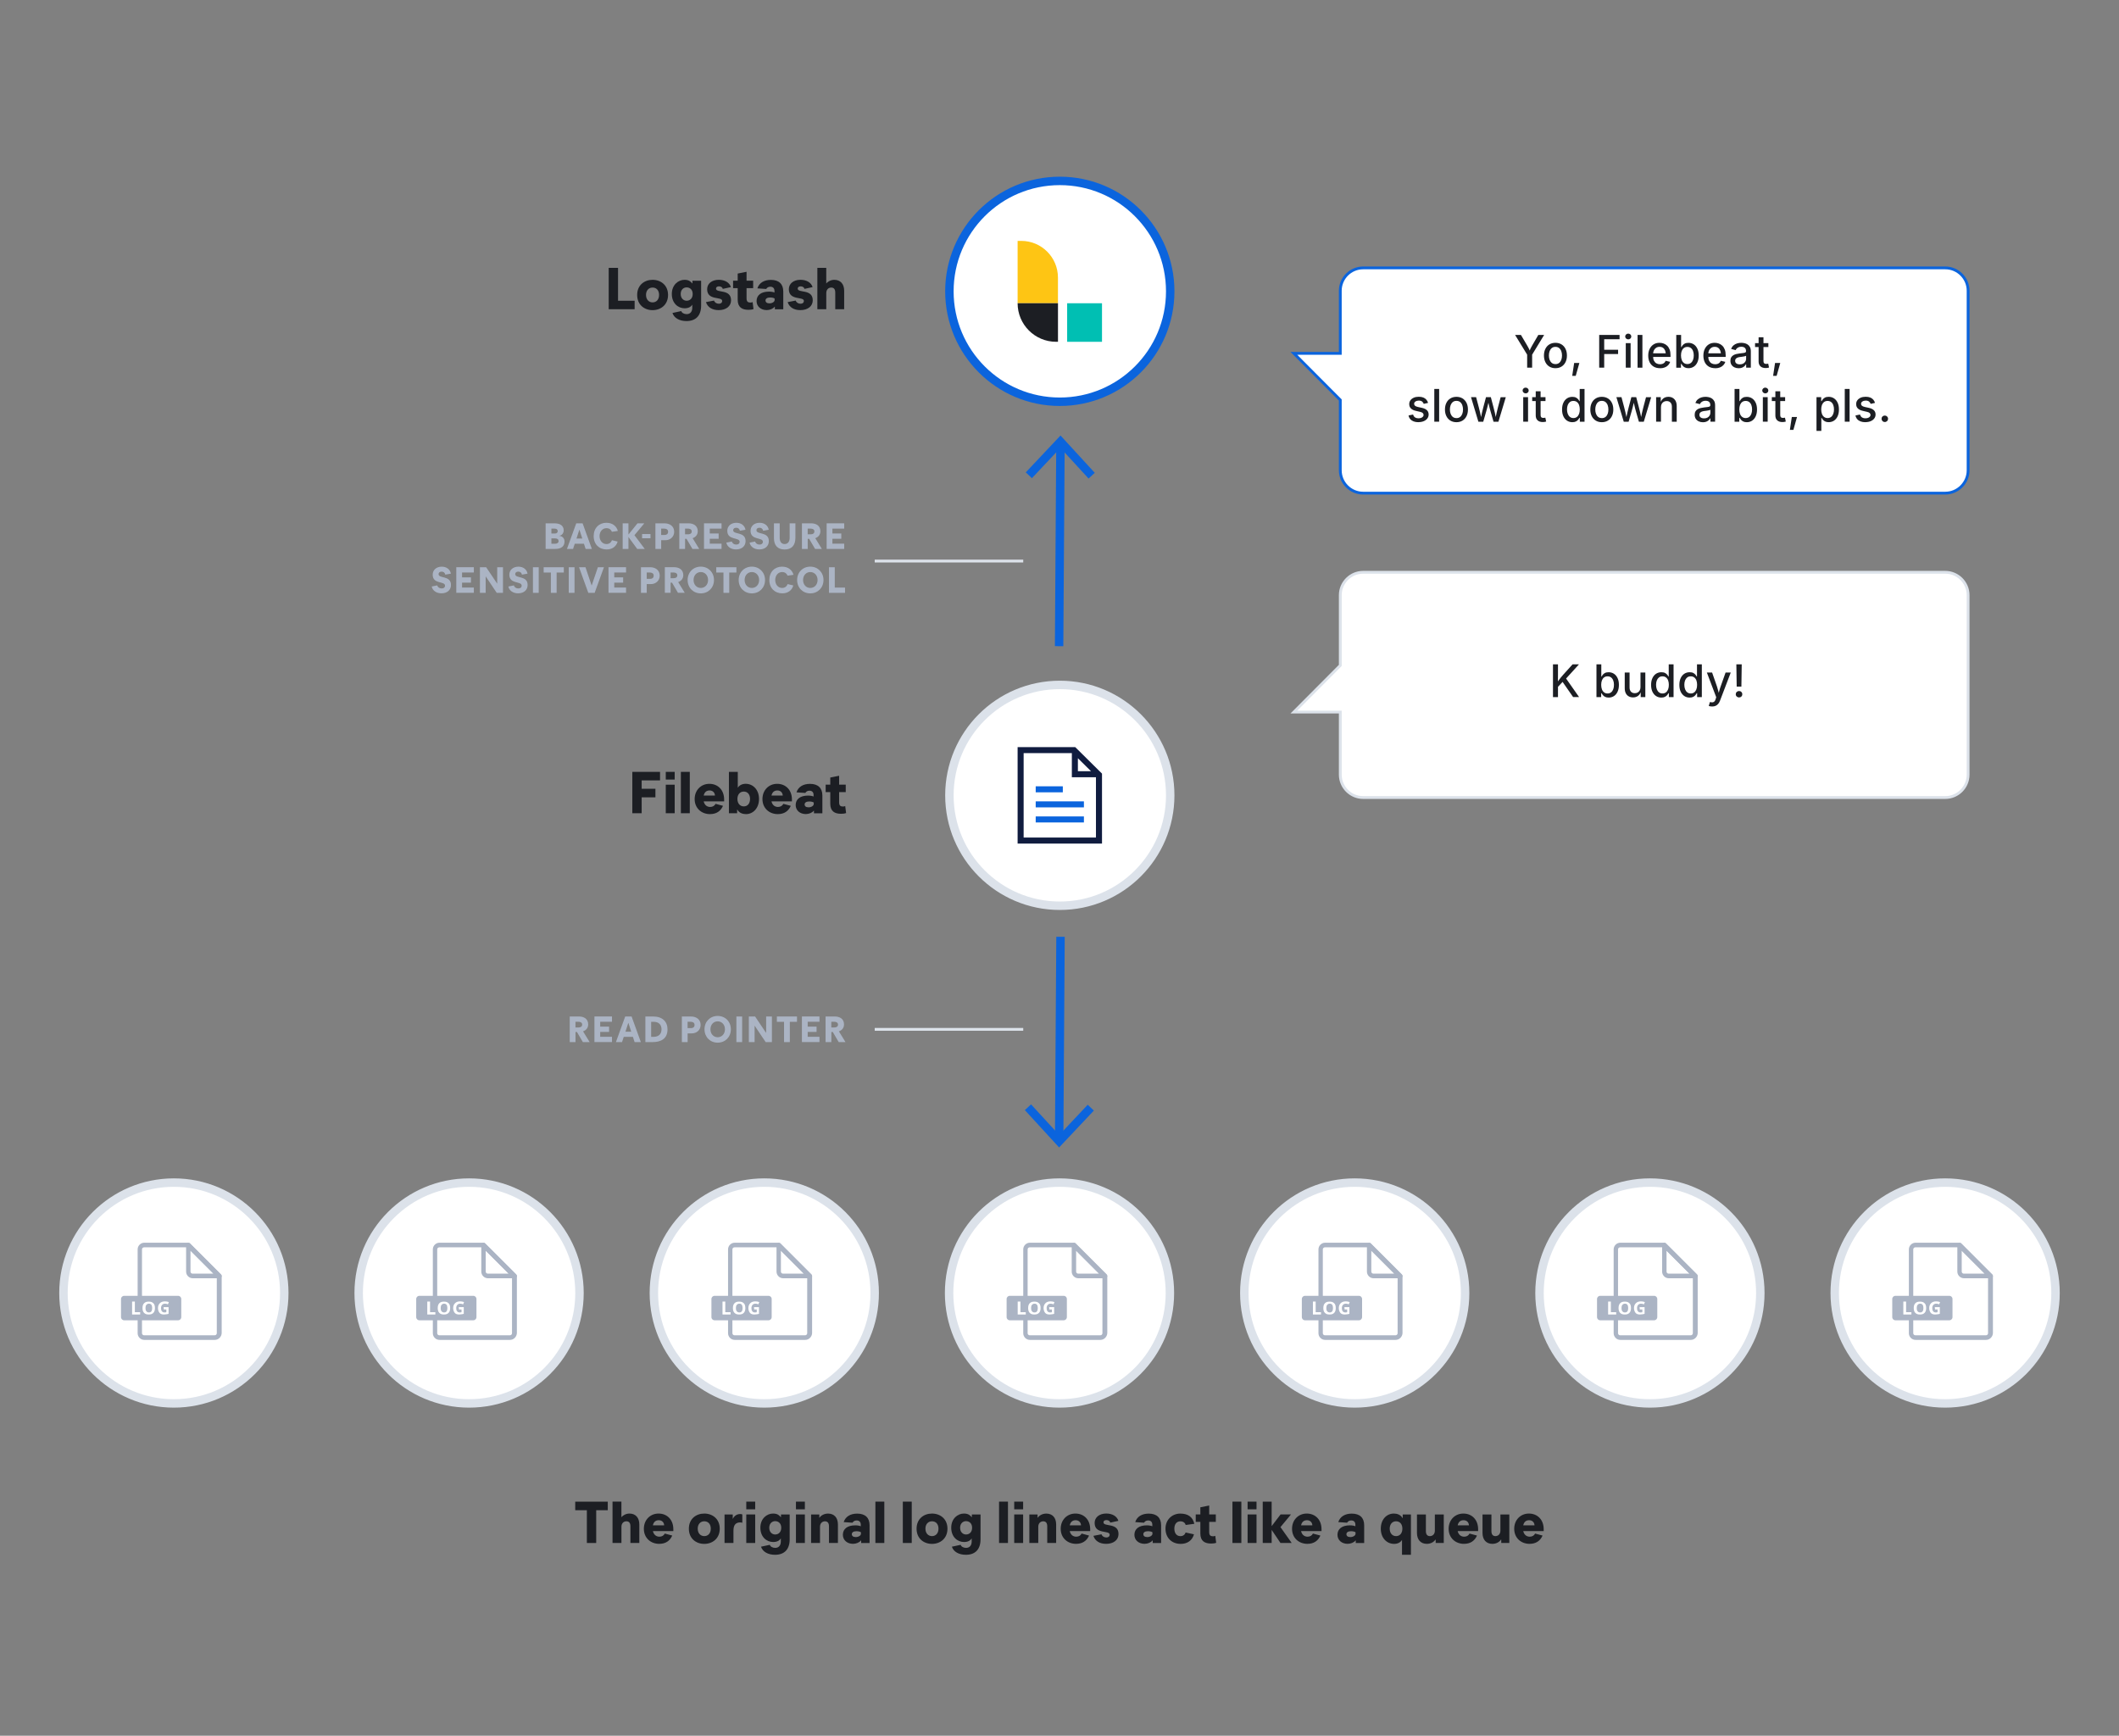 <?xml version="1.0" encoding="UTF-8"?>
<svg id="Layer_1" data-name="Layer 1" xmlns="http://www.w3.org/2000/svg" viewBox="0 0 753.3 617">
  <rect x="0" y="0" width="753.3" height="617" fill="#808080" stroke="none"/>
  <defs>
    <style>
      .cls-1, .cls-2, .cls-3, .cls-4, .cls-5, .cls-6 {
        stroke-miterlimit: 10;
      }

      .cls-1, .cls-2, .cls-4 {
        stroke-width: 3px;
      }

      .cls-1, .cls-3, .cls-4 {
        stroke: #0b64dd;
      }

      .cls-1, .cls-5 {
        fill: none;
      }

      .cls-2, .cls-3, .cls-4, .cls-7, .cls-6 {
        fill: #fff;
      }

      .cls-2, .cls-5, .cls-6 {
        stroke: #dce2ea;
      }

      .cls-3, .cls-8, .cls-9, .cls-10, .cls-11, .cls-12, .cls-6 {
        fill-rule: evenodd;
      }

      .cls-8, .cls-13 {
        fill: #1c1e23;
      }

      .cls-9 {
        fill: #101c3f;
      }

      .cls-10 {
        fill: #fec514;
      }

      .cls-11, .cls-14 {
        fill: #0b64dd;
      }

      .cls-15 {
        fill: #abb4c4;
      }

      .cls-12 {
        fill: #00bfb3;
      }
    </style>
  </defs>
  <g>
    <circle class="cls-2" cx="61.81" cy="459.63" r="39.25"/>
    <g>
      <g>
        <path class="cls-15" d="M76.34,476.3h-25.03c-1.31,0-2.38-1.07-2.38-2.38v-29.79c0-1.31,1.07-2.38,2.38-2.38h15.68c.25,0,.41.08.57.25l11,11c.16.16.25.33.25.57v20.35c-.08,1.31-1.15,2.38-2.46,2.38ZM51.22,443.39c-.41,0-.74.33-.74.74v29.79c0,.41.33.74.74.74h25.11c.41,0,.74-.33.74-.74v-20.03l-10.51-10.51h-15.35Z"/>
        <path class="cls-15" d="M77.9,454.39h-9.36c-1.31,0-2.38-1.07-2.38-2.38v-9.36c0-.33.16-.66.49-.74.33-.16.66-.08.9.16l11,11c.25.25.33.57.16.9-.16.25-.49.41-.82.41ZM67.72,444.62v7.39c0,.41.33.74.74.74h7.39l-8.13-8.13Z"/>
      </g>
      <path class="cls-15" d="M63.29,469.33h-19.12c-.66,0-1.15-.49-1.15-1.15v-6.4c0-.66.49-1.15,1.15-1.15h19.12c.66,0,1.15.49,1.15,1.15v6.4c0,.66-.49,1.15-1.15,1.15Z"/>
      <g>
        <path class="cls-7" d="M46.96,467.27v-4.6h.98v3.78h1.89v.82h-2.87Z"/>
        <path class="cls-7" d="M55.08,464.98c0,.74-.16,1.31-.57,1.72s-.9.57-1.64.57-1.23-.16-1.64-.57-.57-.98-.57-1.72.16-1.31.57-1.72.9-.57,1.64-.57,1.23.16,1.64.57c.41.33.57.98.57,1.72ZM51.72,464.98c0,.49.08.9.33,1.15.16.25.49.41.9.41.74,0,1.15-.49,1.15-1.56s-.41-1.56-1.15-1.56c-.41,0-.66.16-.9.41s-.33.66-.33,1.15Z"/>
        <path class="cls-7" d="M58.12,464.65h1.81v2.38c-.33.08-.57.16-.82.16s-.49.08-.82.08c-.66,0-1.23-.16-1.56-.57s-.57-.98-.57-1.72.25-1.31.66-1.72.98-.66,1.81-.66c.49,0,.9.08,1.4.25l-.33.82c-.33-.16-.66-.25-1.07-.25s-.74.16-.98.41-.41.66-.41,1.15.08.9.33,1.15c.16.25.49.41.9.41.16,0,.41,0,.66-.08v-.98h-.9l-.08-.82h0Z"/>
      </g>
    </g>
  </g>
  <g>
    <circle class="cls-2" cx="166.76" cy="459.63" r="39.25"/>
    <g>
      <g>
        <path class="cls-15" d="M181.28,476.3h-25.03c-1.31,0-2.38-1.07-2.38-2.38v-29.79c0-1.31,1.07-2.38,2.38-2.38h15.68c.25,0,.41.08.57.25l11,11c.16.16.25.33.25.57v20.35c-.08,1.31-1.15,2.38-2.46,2.38ZM156.17,443.39c-.41,0-.74.33-.74.74v29.79c0,.41.33.74.74.74h25.11c.41,0,.74-.33.74-.74v-20.03l-10.51-10.51h-15.35Z"/>
        <path class="cls-15" d="M182.84,454.39h-9.36c-1.31,0-2.38-1.07-2.38-2.38v-9.36c0-.33.16-.66.49-.74.33-.16.66-.08.9.16l11,11c.25.25.33.57.16.9-.16.25-.49.41-.82.41ZM172.67,444.62v7.39c0,.41.33.74.74.74h7.39l-8.13-8.13Z"/>
      </g>
      <path class="cls-15" d="M168.23,469.33h-19.12c-.66,0-1.15-.49-1.15-1.15v-6.4c0-.66.49-1.15,1.15-1.15h19.12c.66,0,1.15.49,1.15,1.15v6.4c0,.66-.49,1.15-1.15,1.15Z"/>
      <g>
        <path class="cls-7" d="M151.9,467.27v-4.6h.98v3.78h1.89v.82h-2.87Z"/>
        <path class="cls-7" d="M160.03,464.98c0,.74-.16,1.31-.57,1.72s-.9.57-1.64.57-1.23-.16-1.64-.57-.57-.98-.57-1.72.16-1.31.57-1.72.9-.57,1.64-.57,1.23.16,1.64.57c.41.33.57.98.57,1.72ZM156.66,464.98c0,.49.08.9.33,1.15.16.25.49.41.9.41.74,0,1.15-.49,1.15-1.56s-.41-1.56-1.15-1.56c-.41,0-.66.16-.9.41s-.33.66-.33,1.15Z"/>
        <path class="cls-7" d="M163.06,464.65h1.81v2.38c-.33.08-.57.16-.82.16s-.49.08-.82.08c-.66,0-1.23-.16-1.56-.57s-.57-.98-.57-1.72.25-1.31.66-1.72.98-.66,1.81-.66c.49,0,.9.08,1.4.25l-.33.82c-.33-.16-.66-.25-1.07-.25s-.74.16-.98.41-.41.66-.41,1.15.08.9.33,1.15c.16.25.49.41.9.41.16,0,.41,0,.66-.08v-.98h-.9l-.08-.82h0Z"/>
      </g>
    </g>
  </g>
  <g>
    <circle class="cls-2" cx="271.7" cy="459.63" r="39.25"/>
    <g>
      <g>
        <path class="cls-15" d="M286.23,476.3h-25.03c-1.31,0-2.38-1.07-2.38-2.38v-29.79c0-1.31,1.07-2.38,2.38-2.38h15.68c.25,0,.41.08.57.25l11,11c.16.16.25.33.25.57v20.35c-.08,1.31-1.15,2.38-2.46,2.38ZM261.11,443.39c-.41,0-.74.33-.74.74v29.79c0,.41.33.74.74.74h25.11c.41,0,.74-.33.74-.74v-20.03l-10.51-10.51h-15.35Z"/>
        <path class="cls-15" d="M287.79,454.39h-9.36c-1.31,0-2.38-1.07-2.38-2.38v-9.36c0-.33.16-.66.49-.74.33-.16.66-.08.9.16l11,11c.25.25.33.57.16.9-.16.25-.49.41-.82.41ZM277.61,444.62v7.39c0,.41.33.74.74.74h7.39l-8.13-8.13Z"/>
      </g>
      <path class="cls-15" d="M273.18,469.33h-19.12c-.66,0-1.15-.49-1.15-1.15v-6.4c0-.66.49-1.15,1.15-1.15h19.12c.66,0,1.15.49,1.15,1.15v6.4c0,.66-.49,1.15-1.15,1.15Z"/>
      <g>
        <path class="cls-7" d="M256.85,467.27v-4.6h.98v3.78h1.89v.82h-2.87Z"/>
        <path class="cls-7" d="M264.97,464.98c0,.74-.16,1.31-.57,1.72s-.9.57-1.64.57-1.23-.16-1.64-.57-.57-.98-.57-1.72.16-1.31.57-1.72.9-.57,1.64-.57,1.23.16,1.64.57c.41.33.57.98.57,1.72ZM261.61,464.98c0,.49.08.9.33,1.15.16.25.49.41.9.41.74,0,1.15-.49,1.15-1.56s-.41-1.56-1.15-1.56c-.41,0-.66.16-.9.41s-.33.66-.33,1.15Z"/>
        <path class="cls-7" d="M268.01,464.65h1.81v2.38c-.33.08-.57.16-.82.16s-.49.08-.82.08c-.66,0-1.23-.16-1.56-.57s-.57-.98-.57-1.72.25-1.31.66-1.72.98-.66,1.81-.66c.49,0,.9.08,1.4.25l-.33.82c-.33-.16-.66-.25-1.07-.25s-.74.16-.98.41-.41.66-.41,1.15.08.9.33,1.15c.16.25.49.41.9.41.16,0,.41,0,.66-.08v-.98h-.9l-.08-.82h0Z"/>
      </g>
    </g>
  </g>
  <g>
    <circle class="cls-2" cx="376.65" cy="459.63" r="39.25"/>
    <g>
      <g>
        <path class="cls-15" d="M391.17,476.3h-25.03c-1.31,0-2.38-1.07-2.38-2.38v-29.79c0-1.31,1.07-2.38,2.38-2.38h15.68c.25,0,.41.08.57.25l11,11c.16.16.25.33.25.57v20.35c-.08,1.31-1.15,2.38-2.46,2.38ZM366.06,443.39c-.41,0-.74.33-.74.74v29.79c0,.41.33.74.74.74h25.11c.41,0,.74-.33.74-.74v-20.03l-10.51-10.51h-15.35Z"/>
        <path class="cls-15" d="M392.73,454.39h-9.36c-1.31,0-2.38-1.07-2.38-2.38v-9.36c0-.33.16-.66.49-.74.33-.16.66-.08.9.16l11,11c.25.25.33.57.16.9-.16.25-.49.41-.82.41ZM382.56,444.62v7.39c0,.41.33.74.74.74h7.39l-8.13-8.13Z"/>
      </g>
      <path class="cls-15" d="M378.12,469.33h-19.12c-.66,0-1.15-.49-1.15-1.15v-6.4c0-.66.49-1.15,1.15-1.15h19.12c.66,0,1.15.49,1.15,1.15v6.4c0,.66-.49,1.15-1.15,1.15Z"/>
      <g>
        <path class="cls-7" d="M361.79,467.27v-4.6h.98v3.78h1.89v.82h-2.87Z"/>
        <path class="cls-7" d="M369.92,464.98c0,.74-.16,1.31-.57,1.72s-.9.57-1.64.57-1.23-.16-1.64-.57-.57-.98-.57-1.72.16-1.31.57-1.72.9-.57,1.64-.57,1.23.16,1.64.57c.41.33.57.98.57,1.72ZM366.55,464.98c0,.49.08.9.33,1.15.16.25.49.41.9.41.74,0,1.15-.49,1.15-1.56s-.41-1.56-1.15-1.56c-.41,0-.66.16-.9.41s-.33.66-.33,1.15Z"/>
        <path class="cls-7" d="M372.95,464.65h1.81v2.38c-.33.08-.57.16-.82.16s-.49.08-.82.08c-.66,0-1.23-.16-1.56-.57s-.57-.98-.57-1.72.25-1.31.66-1.72.98-.66,1.81-.66c.49,0,.9.08,1.4.25l-.33.82c-.33-.16-.66-.25-1.07-.25s-.74.16-.98.41-.41.66-.41,1.15.08.9.33,1.15c.16.25.49.41.9.41.16,0,.41,0,.66-.08v-.98h-.9l-.08-.82h0Z"/>
      </g>
    </g>
  </g>
  <g>
    <circle class="cls-2" cx="481.6" cy="459.63" r="39.25"/>
    <g>
      <g>
        <path class="cls-15" d="M496.12,476.3h-25.03c-1.31,0-2.38-1.07-2.38-2.38v-29.79c0-1.31,1.07-2.38,2.38-2.38h15.68c.25,0,.41.08.57.25l11,11c.16.16.25.33.25.57v20.35c-.08,1.31-1.15,2.38-2.46,2.38ZM471,443.39c-.41,0-.74.33-.74.74v29.79c0,.41.33.74.74.74h25.11c.41,0,.74-.33.74-.74v-20.03l-10.51-10.51h-15.35Z"/>
        <path class="cls-15" d="M497.68,454.39h-9.36c-1.31,0-2.38-1.07-2.38-2.38v-9.36c0-.33.16-.66.49-.74.33-.16.66-.08.9.16l11,11c.25.25.33.57.16.9-.16.25-.49.41-.82.41ZM487.5,444.62v7.39c0,.41.33.74.74.74h7.39l-8.13-8.13Z"/>
      </g>
      <path class="cls-15" d="M483.07,469.33h-19.12c-.66,0-1.15-.49-1.15-1.15v-6.4c0-.66.49-1.15,1.15-1.15h19.12c.66,0,1.15.49,1.15,1.15v6.4c0,.66-.49,1.15-1.15,1.15Z"/>
      <g>
        <path class="cls-7" d="M466.74,467.27v-4.6h.98v3.78h1.89v.82h-2.87Z"/>
        <path class="cls-7" d="M474.86,464.98c0,.74-.16,1.31-.57,1.72s-.9.57-1.64.57-1.23-.16-1.64-.57-.57-.98-.57-1.72.16-1.31.57-1.72.9-.57,1.64-.57,1.23.16,1.64.57c.41.33.57.98.57,1.72ZM471.5,464.98c0,.49.08.9.33,1.15.16.25.49.41.9.41.74,0,1.15-.49,1.15-1.56s-.41-1.56-1.15-1.56c-.41,0-.66.16-.9.41s-.33.66-.33,1.15Z"/>
        <path class="cls-7" d="M477.9,464.65h1.81v2.38c-.33.08-.57.16-.82.16s-.49.08-.82.08c-.66,0-1.23-.16-1.56-.57s-.57-.98-.57-1.72.25-1.31.66-1.72.98-.66,1.81-.66c.49,0,.9.08,1.4.25l-.33.82c-.33-.16-.66-.25-1.07-.25s-.74.16-.98.41-.41.66-.41,1.15.08.9.33,1.15c.16.25.49.41.9.41.16,0,.41,0,.66-.08v-.98h-.9l-.08-.82h0Z"/>
      </g>
    </g>
  </g>
  <g>
    <circle class="cls-2" cx="586.54" cy="459.63" r="39.25"/>
    <g>
      <g>
        <path class="cls-15" d="M601.06,476.3h-25.03c-1.31,0-2.38-1.07-2.38-2.38v-29.79c0-1.31,1.07-2.38,2.38-2.38h15.68c.25,0,.41.08.57.25l11,11c.16.16.25.33.25.57v20.35c-.08,1.31-1.15,2.38-2.46,2.38ZM575.95,443.39c-.41,0-.74.33-.74.74v29.79c0,.41.33.74.74.74h25.11c.41,0,.74-.33.74-.74v-20.03l-10.51-10.51h-15.35Z"/>
        <path class="cls-15" d="M602.62,454.39h-9.36c-1.31,0-2.38-1.07-2.38-2.38v-9.36c0-.33.16-.66.49-.74.33-.16.66-.08.9.16l11,11c.25.25.33.57.16.9-.16.25-.49.41-.82.41ZM592.45,444.62v7.39c0,.41.33.74.74.74h7.39l-8.13-8.13Z"/>
      </g>
      <path class="cls-15" d="M588.01,469.33h-19.12c-.66,0-1.15-.49-1.15-1.15v-6.4c0-.66.49-1.15,1.15-1.15h19.12c.66,0,1.15.49,1.15,1.15v6.4c0,.66-.49,1.15-1.15,1.15Z"/>
      <g>
        <path class="cls-7" d="M571.68,467.27v-4.6h.98v3.78h1.89v.82h-2.87Z"/>
        <path class="cls-7" d="M579.81,464.98c0,.74-.16,1.31-.57,1.72s-.9.57-1.64.57-1.23-.16-1.64-.57-.57-.98-.57-1.72.16-1.31.57-1.72.9-.57,1.64-.57,1.23.16,1.64.57c.41.33.57.98.57,1.72ZM576.44,464.98c0,.49.08.9.33,1.15.16.25.49.41.9.41.74,0,1.15-.49,1.15-1.56s-.41-1.56-1.15-1.56c-.41,0-.66.16-.9.41s-.33.66-.33,1.15Z"/>
        <path class="cls-7" d="M582.84,464.65h1.81v2.38c-.33.08-.57.16-.82.16s-.49.08-.82.08c-.66,0-1.23-.16-1.56-.57s-.57-.98-.57-1.72.25-1.31.66-1.72.98-.66,1.81-.66c.49,0,.9.08,1.4.25l-.33.82c-.33-.16-.66-.25-1.07-.25s-.74.16-.98.41-.41.66-.41,1.15.08.9.33,1.15c.16.25.49.41.9.41.16,0,.41,0,.66-.08v-.98h-.9l-.08-.82h0Z"/>
      </g>
    </g>
  </g>
  <g>
    <circle class="cls-2" cx="691.49" cy="459.63" r="39.25"/>
    <g>
      <g>
        <path class="cls-15" d="M706.01,476.3h-25.03c-1.31,0-2.38-1.07-2.38-2.38v-29.79c0-1.31,1.07-2.38,2.38-2.38h15.68c.25,0,.41.08.57.25l11,11c.16.16.25.33.25.57v20.35c-.08,1.31-1.15,2.38-2.46,2.38ZM680.9,443.39c-.41,0-.74.33-.74.74v29.79c0,.41.33.74.74.74h25.11c.41,0,.74-.33.74-.74v-20.03l-10.51-10.51h-15.35Z"/>
        <path class="cls-15" d="M707.57,454.39h-9.36c-1.31,0-2.38-1.07-2.38-2.38v-9.36c0-.33.16-.66.49-.74.33-.16.66-.08.9.16l11,11c.25.25.33.57.16.9-.16.25-.49.41-.82.41ZM697.39,444.62v7.39c0,.41.33.74.74.74h7.39l-8.13-8.13Z"/>
      </g>
      <path class="cls-15" d="M692.96,469.33h-19.12c-.66,0-1.15-.49-1.15-1.15v-6.4c0-.66.49-1.15,1.15-1.15h19.12c.66,0,1.15.49,1.15,1.15v6.4c0,.66-.49,1.15-1.15,1.15Z"/>
      <g>
        <path class="cls-7" d="M676.63,467.27v-4.6h.98v3.78h1.89v.82h-2.87Z"/>
        <path class="cls-7" d="M684.75,464.98c0,.74-.16,1.31-.57,1.72s-.9.57-1.64.57-1.23-.16-1.64-.57-.57-.98-.57-1.72.16-1.31.57-1.72.9-.57,1.64-.57,1.23.16,1.64.57c.41.33.57.98.57,1.72ZM681.39,464.98c0,.49.08.9.33,1.15.16.25.49.41.9.41.74,0,1.15-.49,1.15-1.56s-.41-1.56-1.15-1.56c-.41,0-.66.16-.9.41s-.33.66-.33,1.15Z"/>
        <path class="cls-7" d="M687.79,464.65h1.81v2.38c-.33.08-.57.16-.82.16s-.49.08-.82.08c-.66,0-1.23-.16-1.56-.57s-.57-.98-.57-1.72.25-1.31.66-1.72.98-.66,1.81-.66c.49,0,.9.08,1.4.25l-.33.82c-.33-.16-.66-.25-1.07-.25s-.74.16-.98.41-.41.66-.41,1.15.08.9.33,1.15c.16.25.49.41.9.41.16,0,.41,0,.66-.08v-.98h-.9l-.08-.82h0Z"/>
      </g>
    </g>
  </g>
  <circle class="cls-4" cx="376.76" cy="103.56" r="39.25"/>
  <g id="logstash-logo-color-horizontal">
    <g id="group">
      <path id="Fill-1" class="cls-10" d="M376.11,107.8h-14.35v-22.17h1.3c7.2,0,13.04,5.84,13.04,13.04v9.13Z"/>
      <path id="Fill-4" class="cls-8" d="M375.46,121.5h.65v-13.7h-14.35c0,7.56,6.13,13.7,13.7,13.7"/>
      <polygon id="Fill-7" class="cls-12" points="379.37 121.5 391.76 121.5 391.76 107.8 379.37 107.8 379.37 121.5"/>
    </g>
  </g>
  <circle class="cls-2" cx="376.76" cy="282.72" r="39.25"/>
  <g id="document_file_single">
    <path class="cls-11" d="M377.83,281.65h-9.64v-2.14h9.64v2.14ZM385.33,287h-17.14v-2.14h17.14v2.14ZM368.19,292.36h17.14v-2.14h-17.14v2.14Z"/>
    <path class="cls-9" d="M382.24,265.58h-20.48v34.29h30v-24.87l-9.52-9.42ZM363.9,297.72v-30h17.14v8.57h8.57v21.43h-25.71ZM387.86,274.15l-4.67-4.62v4.62h4.67Z"/>
  </g>
  <g>
    <line class="cls-1" x1="376.51" y1="229.7" x2="376.99" y2="158.06"/>
    <polygon class="cls-14" points="389.19 168.08 386.98 170.11 376.98 159.21 366.84 169.98 364.66 167.92 377.01 154.81 389.19 168.08"/>
  </g>
  <g>
    <line class="cls-1" x1="377.01" y1="333" x2="376.53" y2="404.63"/>
    <polygon class="cls-14" points="364.33 394.61 366.54 392.58 376.54 403.48 386.68 392.71 388.87 394.78 376.51 407.89 364.33 394.61"/>
  </g>
  <g>
    <path class="cls-13" d="M216.07,536.84h-4.12v11.65h-3.32v-11.65h-4.14v-3.04h11.57v3.04Z"/>
    <path class="cls-13" d="M220.91,533.79v5.54c.53-.67,1.64-1.3,2.86-1.3,2.14,0,3.51,1.43,3.51,3.88v6.57h-3.17v-5.94c0-1.2-.52-1.76-1.43-1.76-.99,0-1.76.73-1.76,1.93v5.77h-3.17v-14.7h3.17Z"/>
    <path class="cls-13" d="M234.39,548.8c-3.17,0-5.5-2.18-5.5-5.35s2.25-5.42,5.23-5.42,5.25,2.12,5.25,5.58v.65h-7.26c.27,1.24,1.13,1.99,2.31,1.99.88,0,1.55-.4,1.91-1.11l2.65.71c-.84,1.93-2.41,2.94-4.58,2.94ZM232.1,542.21h4.01c-.08-1.18-.88-1.81-1.93-1.81s-1.81.57-2.08,1.81Z"/>
    <path class="cls-13" d="M250.37,538.03c2.98,0,5.5,1.95,5.5,5.38s-2.52,5.4-5.5,5.4-5.48-1.95-5.48-5.4,2.52-5.38,5.48-5.38ZM250.37,546.05c1.34,0,2.31-.99,2.31-2.65s-.96-2.62-2.31-2.62-2.33.99-2.33,2.62.99,2.65,2.33,2.65Z"/>
    <path class="cls-13" d="M260.49,538.35v1.55h.04c.5-1.09,1.47-1.7,2.6-1.7.36,0,.61.06.76.15v2.96c-.19-.08-.44-.13-.71-.13-1.38,0-2.44.61-2.44,2.92v4.39h-3.17v-10.14h2.92Z"/>
    <path class="cls-13" d="M265.3,536.52v-2.73h3.17v2.73h-3.17ZM265.3,548.49v-10.14h3.17v10.14h-3.17Z"/>
    <path class="cls-13" d="M274.83,538.03c1.51,0,2.18.59,2.73,1.26h.08v-.94h3.09v8.84c0,3.53-1.85,5.5-5.21,5.5-2.5,0-4.41-1.09-4.98-2.88l3.13-.67c.15.61.99,1.09,1.91,1.09,1.2,0,2-.8,2-2.27v-1.11c-.46.8-1.39,1.3-2.71,1.3-2.35,0-4.56-1.81-4.56-5.08s2.31-5.04,4.51-5.04ZM275.57,545.47c1.22,0,2.16-.86,2.16-2.39s-.97-2.35-2.16-2.35c-1.05,0-2.1.76-2.1,2.35s1.05,2.39,2.1,2.39Z"/>
    <path class="cls-13" d="M282.96,536.52v-2.73h3.17v2.73h-3.17ZM282.96,548.49v-10.14h3.17v10.14h-3.17Z"/>
    <path class="cls-13" d="M294.7,548.49v-5.94c0-1.2-.53-1.76-1.43-1.76-.99,0-1.76.73-1.76,1.93v5.77h-3.17v-10.14h2.92v1.18h.04c.57-.84,1.7-1.49,3.07-1.49,2.14,0,3.51,1.41,3.51,3.88v6.57h-3.17Z"/>
    <path class="cls-13" d="M306.14,548.49v-.9h-.08c-.5.71-1.7,1.2-2.81,1.2-2.1,0-3.61-1.32-3.61-3.21,0-2.12,1.66-3.36,4.39-3.36.82,0,1.66.15,1.97.34v-.61c0-.92-.55-1.47-1.47-1.47-.76,0-1.24.38-1.45.8l-3.15-.21c.61-1.93,2.35-3.02,4.79-3.02,2.86,0,4.41,1.47,4.41,4.14v6.32h-2.98ZM304.21,546.39c1.01,0,1.85-.55,1.85-1.18v-.52c-.23-.21-.88-.38-1.6-.38-1.03,0-1.64.4-1.64,1.05s.5,1.03,1.38,1.03Z"/>
    <path class="cls-13" d="M314.37,533.79v14.7h-3.17v-14.7h3.17Z"/>
    <path class="cls-13" d="M324.12,533.79v14.7h-3.17v-14.7h3.17Z"/>
    <path class="cls-13" d="M331.32,538.03c2.98,0,5.5,1.95,5.5,5.38s-2.52,5.4-5.5,5.4-5.48-1.95-5.48-5.4,2.52-5.38,5.48-5.38ZM331.32,546.05c1.34,0,2.31-.99,2.31-2.65s-.96-2.62-2.31-2.62-2.33.99-2.33,2.62.99,2.65,2.33,2.65Z"/>
    <path class="cls-13" d="M342.68,538.03c1.51,0,2.18.59,2.73,1.26h.08v-.94h3.09v8.84c0,3.53-1.85,5.5-5.21,5.5-2.5,0-4.41-1.09-4.98-2.88l3.13-.67c.15.61.99,1.09,1.91,1.09,1.2,0,2-.8,2-2.27v-1.11c-.46.8-1.39,1.3-2.71,1.3-2.35,0-4.56-1.81-4.56-5.08s2.31-5.04,4.51-5.04ZM343.42,545.47c1.22,0,2.16-.86,2.16-2.39s-.97-2.35-2.16-2.35c-1.05,0-2.1.76-2.1,2.35s1.05,2.39,2.1,2.39Z"/>
    <path class="cls-13" d="M358.33,533.79v14.7h-3.17v-14.7h3.17Z"/>
    <path class="cls-13" d="M360.55,536.52v-2.73h3.17v2.73h-3.17ZM360.55,548.49v-10.14h3.17v10.14h-3.17Z"/>
    <path class="cls-13" d="M372.29,548.49v-5.94c0-1.2-.52-1.76-1.43-1.76-.99,0-1.76.73-1.76,1.93v5.77h-3.17v-10.14h2.92v1.18h.04c.57-.84,1.7-1.49,3.06-1.49,2.14,0,3.51,1.41,3.51,3.88v6.57h-3.17Z"/>
    <path class="cls-13" d="M382.58,548.8c-3.17,0-5.5-2.18-5.5-5.35s2.25-5.42,5.23-5.42,5.25,2.12,5.25,5.58v.65h-7.27c.27,1.24,1.13,1.99,2.31,1.99.88,0,1.55-.4,1.91-1.11l2.65.71c-.84,1.93-2.42,2.94-4.58,2.94ZM380.29,542.21h4.01c-.08-1.18-.88-1.81-1.93-1.81s-1.81.57-2.08,1.81Z"/>
    <path class="cls-13" d="M388.71,545.95l2.88-.55c.19.67.88,1.13,1.72,1.13.74,0,1.18-.38,1.18-.99,0-1.7-5.35,0-5.35-4.18,0-1.97,1.66-3.34,4.14-3.34,2.18,0,3.84,1.01,4.3,2.6l-2.88.63c-.13-.57-.67-.9-1.37-.9-.65,0-1.05.31-1.05.8,0,1.7,5.35,0,5.35,4.16,0,2.1-1.76,3.49-4.41,3.49-2.29,0-3.95-1.03-4.51-2.86Z"/>
    <path class="cls-13" d="M409.78,548.49v-.9h-.08c-.5.71-1.7,1.2-2.81,1.2-2.1,0-3.61-1.32-3.61-3.21,0-2.12,1.66-3.36,4.39-3.36.82,0,1.66.15,1.97.34v-.61c0-.92-.55-1.47-1.47-1.47-.76,0-1.24.38-1.45.8l-3.15-.21c.61-1.93,2.35-3.02,4.79-3.02,2.86,0,4.41,1.47,4.41,4.14v6.32h-2.98ZM407.84,546.39c1.01,0,1.85-.55,1.85-1.18v-.52c-.23-.21-.88-.38-1.6-.38-1.03,0-1.64.4-1.64,1.05s.5,1.03,1.39,1.03Z"/>
    <path class="cls-13" d="M424.58,541.67l-3.07.42c-.23-.82-.92-1.3-1.87-1.3-1.39,0-2.16,1.05-2.16,2.62s.78,2.65,2.16,2.65c.94,0,1.6-.52,1.83-1.3l2.98.65c-.61,2.2-2.35,3.4-4.72,3.4-3.17,0-5.4-2.16-5.4-5.42s2.44-5.35,5.25-5.35,4.45,1.26,5,3.63Z"/>
    <path class="cls-13" d="M426.72,545.11v-4.12h-1.64v-2.65h1.64v-2.54l3.15-.63v3.17h2.35v2.65h-2.35v3.63c0,1.13.46,1.49,1.34,1.49.36,0,.61-.06.82-.17l.32,2.5c-.38.15-1.01.25-1.79.25-2.27,0-3.84-.88-3.84-3.59Z"/>
    <path class="cls-13" d="M441.3,533.79v14.7h-3.17v-14.7h3.17Z"/>
    <path class="cls-13" d="M443.52,536.52v-2.73h3.17v2.73h-3.17ZM443.52,548.49v-10.14h3.17v10.14h-3.17Z"/>
    <path class="cls-13" d="M448.9,548.49v-14.7h3.17v8.71l3.17-4.16h3.7l-3.74,4.51,3.99,5.63h-3.99l-3.13-4.64v4.64h-3.17Z"/>
    <path class="cls-13" d="M464.82,548.8c-3.17,0-5.5-2.18-5.5-5.35s2.25-5.42,5.23-5.42,5.25,2.12,5.25,5.58v.65h-7.27c.27,1.24,1.13,1.99,2.31,1.99.88,0,1.55-.4,1.91-1.11l2.65.71c-.84,1.93-2.42,2.94-4.58,2.94ZM462.53,542.21h4.01c-.08-1.18-.88-1.81-1.93-1.81s-1.81.57-2.08,1.81Z"/>
    <path class="cls-13" d="M481.97,548.49v-.9h-.08c-.5.71-1.7,1.2-2.81,1.2-2.1,0-3.61-1.32-3.61-3.21,0-2.12,1.66-3.36,4.39-3.36.82,0,1.66.15,1.97.34v-.61c0-.92-.55-1.47-1.47-1.47-.76,0-1.24.38-1.45.8l-3.15-.21c.61-1.93,2.35-3.02,4.79-3.02,2.86,0,4.41,1.47,4.41,4.14v6.32h-2.98ZM480.04,546.39c1.01,0,1.85-.55,1.85-1.18v-.52c-.23-.21-.88-.38-1.6-.38-1.03,0-1.64.4-1.64,1.05s.5,1.03,1.38,1.03Z"/>
    <path class="cls-13" d="M495.54,538.03c1.11,0,2.41.42,3.04,1.6h.08v-1.28h2.92v14.34h-3.17v-5.31c-.42.78-1.41,1.43-2.79,1.43-2.65,0-4.75-2.12-4.75-5.4s2.06-5.38,4.66-5.38ZM496.29,546.05c1.41,0,2.25-1.09,2.25-2.65s-.84-2.62-2.25-2.62-2.25,1.11-2.25,2.62.84,2.65,2.25,2.65Z"/>
    <path class="cls-13" d="M510.38,548.49v-1.18h-.1c-.55.82-1.64,1.49-3.04,1.49-2.16,0-3.51-1.45-3.51-3.88v-6.57h3.17v5.94c0,1.18.53,1.76,1.43,1.76.99,0,1.76-.73,1.76-1.93v-5.77h3.17v10.14h-2.88Z"/>
    <path class="cls-13" d="M520.49,548.8c-3.17,0-5.5-2.18-5.5-5.35s2.25-5.42,5.23-5.42,5.25,2.12,5.25,5.58v.65h-7.27c.27,1.24,1.13,1.99,2.31,1.99.88,0,1.55-.4,1.91-1.11l2.65.71c-.84,1.93-2.42,2.94-4.58,2.94ZM518.2,542.21h4.01c-.08-1.18-.88-1.81-1.93-1.81s-1.81.57-2.08,1.81Z"/>
    <path class="cls-13" d="M533.69,548.49v-1.18h-.11c-.54.82-1.64,1.49-3.04,1.49-2.16,0-3.51-1.45-3.51-3.88v-6.57h3.17v5.94c0,1.18.52,1.76,1.43,1.76.99,0,1.76-.73,1.76-1.93v-5.77h3.17v10.14h-2.88Z"/>
    <path class="cls-13" d="M543.8,548.8c-3.17,0-5.5-2.18-5.5-5.35s2.25-5.42,5.23-5.42,5.25,2.12,5.25,5.58v.65h-7.27c.27,1.24,1.13,1.99,2.31,1.99.88,0,1.55-.4,1.91-1.11l2.65.71c-.84,1.93-2.42,2.94-4.58,2.94ZM541.51,542.21h4.01c-.08-1.18-.88-1.81-1.93-1.81s-1.81.57-2.08,1.81Z"/>
  </g>
  <g>
    <path class="cls-13" d="M234.64,277.41h-6.53v2.98h4.89v3.04h-4.89v5.65h-3.32v-14.7h9.85v3.02Z"/>
    <path class="cls-13" d="M236.68,277.11v-2.73h3.17v2.73h-3.17ZM236.68,289.08v-10.14h3.17v10.14h-3.17Z"/>
    <path class="cls-13" d="M245.22,274.38v14.7h-3.17v-14.7h3.17Z"/>
    <path class="cls-13" d="M252.45,289.4c-3.17,0-5.5-2.18-5.5-5.35s2.25-5.42,5.23-5.42,5.25,2.12,5.25,5.58v.65h-7.27c.27,1.24,1.13,1.99,2.31,1.99.88,0,1.55-.4,1.91-1.11l2.65.71c-.84,1.93-2.42,2.94-4.58,2.94ZM250.16,282.8h4.01c-.08-1.18-.88-1.81-1.93-1.81s-1.81.57-2.08,1.81Z"/>
    <path class="cls-13" d="M265.17,289.4c-1.13,0-2.42-.42-3.04-1.6h-.08v1.28h-2.92v-14.7h3.15v5.67c.42-.78,1.43-1.43,2.81-1.43,2.62,0,4.74,2.12,4.74,5.38s-2.06,5.4-4.66,5.4ZM264.42,281.38c-1.41,0-2.27,1.09-2.27,2.62s.86,2.65,2.27,2.65,2.22-1.11,2.22-2.65-.82-2.62-2.22-2.62Z"/>
    <path class="cls-13" d="M276.55,289.4c-3.17,0-5.5-2.18-5.5-5.35s2.25-5.42,5.23-5.42,5.25,2.12,5.25,5.58v.65h-7.27c.27,1.24,1.13,1.99,2.31,1.99.88,0,1.55-.4,1.91-1.11l2.65.71c-.84,1.93-2.42,2.94-4.58,2.94ZM274.26,282.8h4.01c-.08-1.18-.88-1.81-1.93-1.81s-1.81.57-2.08,1.81Z"/>
    <path class="cls-13" d="M289.36,289.08v-.9h-.08c-.5.71-1.7,1.2-2.81,1.2-2.1,0-3.61-1.32-3.61-3.21,0-2.12,1.66-3.36,4.39-3.36.82,0,1.66.15,1.97.34v-.61c0-.92-.55-1.47-1.47-1.47-.76,0-1.24.38-1.45.8l-3.15-.21c.61-1.93,2.35-3.02,4.79-3.02,2.86,0,4.41,1.47,4.41,4.14v6.32h-2.98ZM287.43,286.98c1.01,0,1.85-.55,1.85-1.18v-.52c-.23-.21-.88-.38-1.6-.38-1.03,0-1.64.4-1.64,1.05s.5,1.03,1.39,1.03Z"/>
    <path class="cls-13" d="M295.16,285.7v-4.12h-1.64v-2.65h1.64v-2.54l3.15-.63v3.17h2.35v2.65h-2.35v3.63c0,1.13.46,1.49,1.34,1.49.36,0,.61-.06.82-.17l.32,2.5c-.38.15-1.01.25-1.79.25-2.27,0-3.84-.88-3.84-3.59Z"/>
  </g>
  <g>
    <path class="cls-13" d="M219.71,95.23v11.67h5.9v3.02h-9.22v-14.7h3.32Z"/>
    <path class="cls-13" d="M231.99,99.47c2.98,0,5.5,1.95,5.5,5.38s-2.52,5.4-5.5,5.4-5.48-1.95-5.48-5.4,2.52-5.38,5.48-5.38ZM231.99,107.49c1.34,0,2.31-.99,2.31-2.65s-.96-2.62-2.31-2.62-2.33.99-2.33,2.62.99,2.65,2.33,2.65Z"/>
    <path class="cls-13" d="M243.35,99.47c1.51,0,2.18.59,2.73,1.26h.08v-.94h3.09v8.84c0,3.53-1.85,5.5-5.21,5.5-2.5,0-4.41-1.09-4.98-2.88l3.13-.67c.15.61.99,1.09,1.91,1.09,1.2,0,2-.8,2-2.27v-1.11c-.46.8-1.39,1.3-2.71,1.3-2.35,0-4.56-1.81-4.56-5.08s2.31-5.04,4.51-5.04ZM244.09,106.9c1.22,0,2.16-.86,2.16-2.39s-.97-2.35-2.16-2.35c-1.05,0-2.1.76-2.1,2.35s1.05,2.39,2.1,2.39Z"/>
    <path class="cls-13" d="M250.96,107.39l2.88-.55c.19.67.88,1.13,1.72,1.13.73,0,1.18-.38,1.18-.99,0-1.7-5.35,0-5.35-4.18,0-1.97,1.66-3.34,4.14-3.34,2.18,0,3.84,1.01,4.3,2.6l-2.88.63c-.13-.57-.67-.9-1.36-.9-.65,0-1.05.31-1.05.8,0,1.7,5.35,0,5.35,4.16,0,2.1-1.76,3.49-4.41,3.49-2.29,0-3.95-1.03-4.51-2.86Z"/>
    <path class="cls-13" d="M262.25,106.55v-4.12h-1.64v-2.65h1.64v-2.54l3.15-.63v3.17h2.35v2.65h-2.35v3.63c0,1.13.46,1.49,1.34,1.49.36,0,.61-.06.82-.17l.31,2.5c-.38.15-1.01.25-1.78.25-2.27,0-3.84-.88-3.84-3.59Z"/>
    <path class="cls-13" d="M275.46,109.93v-.9h-.08c-.5.71-1.7,1.2-2.81,1.2-2.1,0-3.61-1.32-3.61-3.21,0-2.12,1.66-3.36,4.39-3.36.82,0,1.66.15,1.97.34v-.61c0-.92-.55-1.47-1.47-1.47-.76,0-1.24.38-1.45.8l-3.15-.21c.61-1.93,2.35-3.02,4.79-3.02,2.86,0,4.41,1.47,4.41,4.14v6.32h-2.98ZM273.53,107.83c1.01,0,1.85-.55,1.85-1.18v-.52c-.23-.21-.88-.38-1.6-.38-1.03,0-1.64.4-1.64,1.05s.5,1.03,1.39,1.03Z"/>
    <path class="cls-13" d="M280,107.39l2.88-.55c.19.67.88,1.13,1.72,1.13.73,0,1.18-.38,1.18-.99,0-1.7-5.35,0-5.35-4.18,0-1.97,1.66-3.34,4.14-3.34,2.18,0,3.84,1.01,4.3,2.6l-2.88.63c-.13-.57-.67-.9-1.36-.9-.65,0-1.05.31-1.05.8,0,1.7,5.35,0,5.35,4.16,0,2.1-1.76,3.49-4.41,3.49-2.29,0-3.95-1.03-4.51-2.86Z"/>
    <path class="cls-13" d="M293.73,95.23v5.54c.52-.67,1.64-1.3,2.86-1.3,2.14,0,3.51,1.43,3.51,3.88v6.57h-3.17v-5.94c0-1.2-.53-1.76-1.43-1.76-.99,0-1.76.73-1.76,1.93v5.77h-3.17v-14.7h3.17Z"/>
  </g>
  <g>
    <path class="cls-15" d="M198.78,190.47c1.3.13,1.9,1.01,1.9,2,0,1.74-1.13,2.67-3.41,2.67h-3.3v-9.1h3.25c2.05,0,3.17.94,3.17,2.47,0,.95-.56,1.81-1.61,1.96ZM196.02,189.66h1.22c.7,0,1.03-.35,1.03-.88,0-.48-.33-.88-1.25-.88h-1v1.77ZM197.23,191.38h-1.21v1.91h1.22c.86,0,1.33-.34,1.33-.96s-.42-.95-1.34-.95Z"/>
    <path class="cls-15" d="M208.19,195.14l-.6-1.86h-3.26l-.61,1.86h-2.17l3.3-9.1h2.27l3.29,9.1h-2.22ZM204.93,191.44h2.07l-1-3.11h-.05l-1.01,3.11Z"/>
    <path class="cls-15" d="M215.59,185.84c2.03,0,3.52,1.05,4.06,2.89l-2.13.31c-.17-.57-.79-1.29-1.91-1.29-1.51,0-2.47,1.29-2.47,2.83s.97,2.82,2.46,2.82c.94,0,1.64-.51,1.94-1.37l2.03.48c-.49,1.77-1.95,2.81-3.9,2.81-2.68,0-4.62-1.85-4.62-4.73s1.89-4.76,4.55-4.76Z"/>
    <path class="cls-15" d="M221.36,195.14v-9.1h2.05v3.97l3.21-3.97h2.42l-3.5,4.21,3.68,4.89h-2.69l-3.12-4.25v4.25h-2.05Z"/>
    <path class="cls-15" d="M228.26,189.84h2.99v1.5h-2.99v-1.5Z"/>
    <path class="cls-15" d="M235.05,192.03v3.11h-2.05v-9.1h3.35c1.72,0,3.32,1,3.32,2.99,0,1.77-1.38,3-3.13,3h-1.48ZM235.98,187.91h-.94v2.26h1.14c.94,0,1.34-.49,1.34-1.13s-.38-1.13-1.55-1.13Z"/>
    <path class="cls-15" d="M244.06,191.53h-.52v3.6h-2.05v-9.1h3.31c1.61,0,3.25.75,3.25,2.81,0,1.2-.7,2.08-1.82,2.47l2.34,3.82h-2.41l-2.11-3.6ZM244.47,187.91h-.94v2.03h.95c1.08,0,1.44-.47,1.44-1.03,0-.49-.32-1-1.46-1Z"/>
    <path class="cls-15" d="M256.51,187.91h-4.19v1.73h3.16v1.88h-3.16v1.74h4.19v1.87h-6.24v-9.1h6.24v1.87Z"/>
    <path class="cls-15" d="M258.19,192.89l1.99-.4c.14.65.77,1.09,1.55,1.09s1.21-.39,1.21-.98c0-1.73-4.39-.42-4.39-3.91,0-1.68,1.31-2.85,3.22-2.85,1.74,0,2.98.98,3.25,2.48l-1.99.35c-.14-.68-.61-1.07-1.31-1.07-.66,0-1.08.34-1.08.88,0,1.69,4.41.38,4.41,3.87,0,1.78-1.34,2.96-3.39,2.96-1.78,0-3.16-.95-3.46-2.44Z"/>
    <path class="cls-15" d="M266.46,192.89l1.99-.4c.14.65.77,1.09,1.55,1.09s1.21-.39,1.21-.98c0-1.73-4.39-.42-4.39-3.91,0-1.68,1.31-2.85,3.22-2.85,1.74,0,2.98.98,3.25,2.48l-1.99.35c-.14-.68-.61-1.07-1.31-1.07-.66,0-1.08.34-1.08.88,0,1.69,4.41.38,4.41,3.87,0,1.78-1.34,2.96-3.39,2.96-1.78,0-3.16-.95-3.46-2.44Z"/>
    <path class="cls-15" d="M275.14,191.25v-5.21h2.04v5.08c0,1.43.6,2.27,1.75,2.27s1.79-.84,1.79-2.26v-5.1h2.04v5.19c0,2.69-1.39,4.11-3.83,4.11s-3.8-1.42-3.8-4.08Z"/>
    <path class="cls-15" d="M287.66,191.53h-.52v3.6h-2.05v-9.1h3.31c1.61,0,3.25.75,3.25,2.81,0,1.2-.7,2.08-1.82,2.47l2.34,3.82h-2.41l-2.11-3.6ZM288.07,187.91h-.94v2.03h.95c1.08,0,1.44-.47,1.44-1.03,0-.49-.32-1-1.46-1Z"/>
    <path class="cls-15" d="M300.11,187.91h-4.19v1.73h3.16v1.88h-3.16v1.74h4.19v1.87h-6.24v-9.1h6.24v1.87Z"/>
    <path class="cls-15" d="M153.46,208.49l1.99-.4c.14.65.77,1.09,1.55,1.09s1.21-.39,1.21-.98c0-1.73-4.39-.42-4.39-3.91,0-1.68,1.31-2.85,3.22-2.85,1.74,0,2.98.98,3.25,2.48l-1.99.35c-.14-.68-.61-1.07-1.31-1.07-.66,0-1.08.34-1.08.88,0,1.69,4.41.38,4.41,3.87,0,1.78-1.34,2.96-3.39,2.96-1.78,0-3.16-.95-3.46-2.44Z"/>
    <path class="cls-15" d="M168.45,203.51h-4.19v1.73h3.16v1.88h-3.16v1.74h4.19v1.87h-6.24v-9.1h6.24v1.87Z"/>
    <path class="cls-15" d="M176.59,210.74l-3.93-5.85v5.85h-2.05v-9.1h2.22l3.93,5.85v-5.85h2.05v9.1h-2.22Z"/>
    <path class="cls-15" d="M180.71,208.49l1.99-.4c.14.65.77,1.09,1.55,1.09s1.21-.39,1.21-.98c0-1.73-4.39-.42-4.39-3.91,0-1.68,1.31-2.85,3.22-2.85,1.74,0,2.98.98,3.25,2.48l-1.99.35c-.14-.68-.61-1.07-1.31-1.07-.66,0-1.08.34-1.08.88,0,1.69,4.41.38,4.41,3.87,0,1.78-1.34,2.96-3.39,2.96-1.78,0-3.16-.95-3.46-2.44Z"/>
    <path class="cls-15" d="M191.51,210.74h-2.05v-9.1h2.05v9.1Z"/>
    <path class="cls-15" d="M200.43,203.52h-2.55v7.22h-2.05v-7.22h-2.56v-1.88h7.16v1.88Z"/>
    <path class="cls-15" d="M204.24,210.74h-2.05v-9.1h2.05v9.1Z"/>
    <path class="cls-15" d="M209.14,210.74l-3.29-9.1h2.29l2.17,6.45h.05l2.18-6.45h2.16l-3.3,9.1h-2.26Z"/>
    <path class="cls-15" d="M222.56,203.51h-4.19v1.73h3.16v1.88h-3.16v1.74h4.19v1.87h-6.24v-9.1h6.24v1.87Z"/>
    <path class="cls-15" d="M229.91,207.63v3.11h-2.05v-9.1h3.35c1.72,0,3.32,1,3.32,2.99,0,1.77-1.38,3-3.13,3h-1.48ZM230.85,203.51h-.94v2.26h1.14c.94,0,1.34-.49,1.34-1.13s-.38-1.13-1.55-1.13Z"/>
    <path class="cls-15" d="M238.92,207.13h-.52v3.6h-2.05v-9.1h3.31c1.61,0,3.25.75,3.25,2.81,0,1.2-.7,2.08-1.82,2.47l2.34,3.82h-2.41l-2.11-3.6ZM239.34,203.51h-.94v2.03h.95c1.08,0,1.44-.47,1.44-1.03,0-.49-.32-1-1.46-1Z"/>
    <path class="cls-15" d="M249.13,210.93c-2.69,0-4.68-2.01-4.68-4.75s1.99-4.75,4.68-4.75,4.69,2.02,4.69,4.75-1.99,4.75-4.69,4.75ZM249.13,203.35c-1.47,0-2.57,1.18-2.57,2.83s1.1,2.82,2.57,2.82,2.59-1.17,2.59-2.82-1.11-2.83-2.59-2.83Z"/>
    <path class="cls-15" d="M261.79,203.52h-2.55v7.22h-2.05v-7.22h-2.56v-1.88h7.16v1.88Z"/>
    <path class="cls-15" d="M267.28,210.93c-2.69,0-4.68-2.01-4.68-4.75s1.99-4.75,4.68-4.75,4.69,2.02,4.69,4.75-1.99,4.75-4.69,4.75ZM267.28,203.35c-1.47,0-2.57,1.18-2.57,2.83s1.1,2.82,2.57,2.82,2.59-1.17,2.59-2.82-1.11-2.83-2.59-2.83Z"/>
    <path class="cls-15" d="M278.04,201.44c2.03,0,3.52,1.05,4.06,2.89l-2.13.31c-.17-.57-.79-1.29-1.91-1.29-1.51,0-2.47,1.29-2.47,2.83s.97,2.82,2.46,2.82c.94,0,1.64-.51,1.94-1.37l2.03.48c-.49,1.77-1.95,2.81-3.9,2.81-2.68,0-4.62-1.85-4.62-4.73s1.89-4.76,4.55-4.76Z"/>
    <path class="cls-15" d="M288.06,210.93c-2.69,0-4.68-2.01-4.68-4.75s1.99-4.75,4.68-4.75,4.69,2.02,4.69,4.75-1.99,4.75-4.69,4.75ZM288.06,203.35c-1.47,0-2.57,1.18-2.57,2.83s1.1,2.82,2.57,2.82,2.59-1.17,2.59-2.82-1.11-2.83-2.59-2.83Z"/>
    <path class="cls-15" d="M296.76,201.64v7.23h3.65v1.87h-5.71v-9.1h2.05Z"/>
  </g>
  <g>
    <path class="cls-15" d="M205.11,366.84h-.52v3.6h-2.05v-9.1h3.31c1.61,0,3.25.75,3.25,2.81,0,1.2-.7,2.08-1.82,2.47l2.34,3.82h-2.41l-2.11-3.6ZM205.52,363.21h-.94v2.03h.95c1.08,0,1.44-.47,1.44-1.03,0-.49-.32-1-1.46-1Z"/>
    <path class="cls-15" d="M217.56,363.21h-4.19v1.73h3.16v1.88h-3.16v1.74h4.19v1.87h-6.24v-9.1h6.24v1.87Z"/>
    <path class="cls-15" d="M225.6,370.44l-.6-1.86h-3.26l-.61,1.86h-2.17l3.3-9.1h2.27l3.29,9.1h-2.22ZM222.33,366.75h2.07l-1-3.11h-.05l-1.01,3.11Z"/>
    <path class="cls-15" d="M231.94,370.44h-2.51v-9.1h2.81c3.24,0,5.06,1.83,5.06,4.55,0,3.38-2.33,4.55-5.36,4.55ZM232.34,363.23h-.86v5.34h.84c1.89,0,2.85-1.05,2.85-2.68s-.98-2.67-2.83-2.67Z"/>
    <path class="cls-15" d="M244.45,367.34v3.11h-2.05v-9.1h3.35c1.72,0,3.32,1,3.32,2.99,0,1.77-1.38,3-3.13,3h-1.48ZM245.38,363.21h-.94v2.26h1.14c.94,0,1.34-.49,1.34-1.13s-.38-1.13-1.55-1.13Z"/>
    <path class="cls-15" d="M255.13,370.64c-2.69,0-4.68-2.02-4.68-4.75s1.99-4.75,4.68-4.75,4.69,2.01,4.69,4.75-1.99,4.75-4.69,4.75ZM255.13,363.06c-1.47,0-2.57,1.18-2.57,2.83s1.1,2.82,2.57,2.82,2.59-1.17,2.59-2.82-1.11-2.83-2.59-2.83Z"/>
    <path class="cls-15" d="M263.83,370.44h-2.05v-9.1h2.05v9.1Z"/>
    <path class="cls-15" d="M272.19,370.44l-3.93-5.85v5.85h-2.05v-9.1h2.22l3.93,5.85v-5.85h2.05v9.1h-2.22Z"/>
    <path class="cls-15" d="M283.33,363.23h-2.55v7.21h-2.05v-7.21h-2.56v-1.89h7.16v1.89Z"/>
    <path class="cls-15" d="M291.32,363.21h-4.19v1.73h3.16v1.88h-3.16v1.74h4.19v1.87h-6.24v-9.1h6.24v1.87Z"/>
    <path class="cls-15" d="M296.06,366.84h-.52v3.6h-2.05v-9.1h3.31c1.61,0,3.25.75,3.25,2.81,0,1.2-.7,2.08-1.82,2.47l2.34,3.82h-2.41l-2.11-3.6ZM296.47,363.21h-.94v2.03h.95c1.08,0,1.44-.47,1.44-1.03,0-.49-.32-1-1.46-1Z"/>
  </g>
  <line class="cls-5" x1="310.96" y1="199.44" x2="363.76" y2="199.44"/>
  <path class="cls-3" d="M699.66,167.18v-63.83c0-4.47-3.66-8.12-8.12-8.12h-206.95c-4.46,0-8.12,3.65-8.12,8.12v22.26h-16.51l16.51,16.58v24.99c0,4.46,3.66,8.12,8.12,8.12h206.95c4.46,0,8.12-3.66,8.12-8.12Z"/>
  <line class="cls-5" x1="310.96" y1="365.91" x2="363.76" y2="365.91"/>
  <g>
    <path class="cls-13" d="M542.9,130.7v-4.63l-4.29-7.01h2.08l2.19,3.71c.25.41.46.8.64,1.17s.38.84.57,1.39h-.57c.2-.56.39-1.03.57-1.41.18-.38.39-.76.62-1.15l2.16-3.71h2.07l-4.27,7.01v4.63h-1.78Z"/>
    <path class="cls-13" d="M552.95,130.88c-.82,0-1.53-.19-2.14-.56s-1.09-.9-1.43-1.58c-.34-.68-.51-1.46-.51-2.36s.17-1.7.51-2.38.81-1.21,1.43-1.58,1.33-.56,2.14-.56,1.54.19,2.15.56,1.09.9,1.43,1.58.51,1.47.51,2.38-.17,1.68-.51,2.36c-.34.68-.81,1.2-1.43,1.58s-1.33.56-2.15.56ZM552.95,129.43c.53,0,.97-.14,1.32-.42.35-.28.6-.65.77-1.11s.25-.97.25-1.52-.08-1.07-.25-1.54c-.17-.47-.43-.84-.77-1.12-.35-.28-.79-.42-1.32-.42s-.96.14-1.3.42c-.34.28-.6.65-.77,1.11-.17.46-.25.98-.25,1.54s.08,1.06.25,1.52.43.83.77,1.11c.34.28.78.42,1.3.42Z"/>
    <path class="cls-13" d="M558.92,133.6l.69-4.57h1.85l-1.29,4.57h-1.25Z"/>
    <path class="cls-13" d="M568.51,130.7v-11.64h7.24v1.53h-5.46v3.74h4.94v1.52h-4.94v4.84h-1.78Z"/>
    <path class="cls-13" d="M578.83,120.63c-.3,0-.55-.1-.76-.3-.21-.2-.32-.44-.32-.71s.11-.53.32-.73c.21-.2.46-.3.76-.3s.55.1.77.3c.21.2.32.44.32.73s-.11.52-.32.72c-.21.2-.47.3-.77.3ZM577.96,130.7v-8.73h1.72v8.73h-1.72Z"/>
    <path class="cls-13" d="M583.87,119.06v11.64h-1.72v-11.64h1.72Z"/>
    <path class="cls-13" d="M590.11,130.88c-.86,0-1.6-.18-2.23-.55-.62-.37-1.11-.89-1.44-1.56s-.5-1.46-.5-2.37.17-1.68.5-2.37c.33-.68.8-1.21,1.4-1.6s1.31-.57,2.12-.57c.5,0,.98.08,1.45.25s.88.42,1.25.77c.37.35.66.8.88,1.36s.32,1.23.32,2.02v.61h-6.96v-1.28h6.08l-.8.42c0-.54-.08-1.01-.25-1.42-.17-.41-.41-.73-.74-.96-.33-.23-.73-.34-1.22-.34s-.9.12-1.24.35-.61.54-.79.93-.27.8-.27,1.25v.88c0,.6.1,1.11.31,1.52s.49.73.86.94.8.32,1.29.32c.32,0,.61-.05.88-.14.26-.09.49-.23.68-.41.19-.18.33-.41.43-.68l1.62.38c-.14.45-.38.84-.71,1.19s-.74.61-1.23.8-1.05.29-1.68.29Z"/>
    <path class="cls-13" d="M600.24,130.88c-.53,0-.96-.09-1.29-.27s-.6-.39-.79-.63c-.19-.24-.34-.45-.44-.64h-.14v1.37h-1.67v-11.64h1.72v4.33h.09c.1-.18.25-.39.43-.63.18-.24.44-.45.77-.63s.77-.27,1.32-.27c.7,0,1.32.18,1.87.53.55.35.98.87,1.3,1.54s.48,1.48.48,2.43-.16,1.74-.47,2.42c-.31.67-.74,1.19-1.29,1.55-.55.36-1.18.54-1.89.54ZM599.86,129.41c.5,0,.92-.14,1.26-.41.34-.27.59-.64.76-1.1.17-.46.25-.98.25-1.56s-.08-1.09-.25-1.54c-.17-.46-.42-.82-.76-1.08s-.76-.4-1.26-.4-.9.13-1.24.38c-.34.25-.59.6-.77,1.05-.17.45-.26.98-.26,1.59s.09,1.14.26,1.6.43.82.77,1.08c.34.26.75.39,1.23.39Z"/>
    <path class="cls-13" d="M609.72,130.88c-.86,0-1.6-.18-2.23-.55-.62-.37-1.11-.89-1.44-1.56s-.5-1.46-.5-2.37.17-1.68.5-2.37c.33-.68.8-1.21,1.4-1.6s1.31-.57,2.12-.57c.5,0,.98.08,1.45.25s.88.42,1.25.77c.37.35.66.8.88,1.36s.32,1.23.32,2.02v.61h-6.96v-1.28h6.08l-.8.42c0-.54-.08-1.01-.25-1.42-.17-.41-.41-.73-.74-.96-.33-.23-.73-.34-1.22-.34s-.9.12-1.24.35-.61.54-.79.93-.27.8-.27,1.25v.88c0,.6.1,1.11.31,1.52s.49.73.86.94.8.32,1.29.32c.32,0,.61-.05.88-.14.26-.09.49-.23.68-.41.19-.18.33-.41.43-.68l1.62.38c-.14.45-.38.84-.71,1.19s-.74.61-1.23.8-1.05.29-1.68.29Z"/>
    <path class="cls-13" d="M618.11,130.9c-.55,0-1.05-.1-1.5-.31s-.8-.51-1.06-.9c-.26-.4-.39-.88-.39-1.45,0-.49.09-.9.29-1.22.19-.32.45-.57.77-.76s.69-.33,1.09-.42.8-.16,1.21-.21c.52-.06.93-.11,1.26-.15s.56-.1.71-.2c.15-.09.23-.24.23-.44v-.05c0-.33-.06-.6-.19-.83-.12-.22-.31-.4-.56-.52-.25-.12-.56-.18-.93-.18s-.71.06-.98.18-.5.27-.66.45c-.17.18-.3.37-.38.57l-1.62-.42c.2-.52.48-.94.85-1.26.37-.32.79-.55,1.27-.7.48-.15.97-.22,1.48-.22.35,0,.73.04,1.12.12.4.08.77.23,1.12.45s.63.53.85.92c.22.4.33.91.33,1.55v5.8h-1.66v-1.2h-.09c-.11.22-.28.44-.51.66-.22.21-.51.39-.85.53s-.75.21-1.22.21ZM618.5,129.52c.47,0,.87-.09,1.2-.27.33-.18.59-.42.77-.73.18-.3.27-.62.27-.96v-1.12c-.06.06-.18.12-.36.17-.17.05-.37.09-.6.13s-.44.07-.65.1c-.21.03-.38.05-.52.06-.32.04-.62.11-.89.21-.27.1-.48.24-.64.42-.16.18-.24.42-.24.73,0,.28.07.51.21.7s.34.33.58.42.53.14.85.14Z"/>
    <path class="cls-13" d="M628.65,121.97v1.4h-4.73v-1.4h4.73ZM625.19,119.89h1.72v8.45c0,.35.07.61.22.77s.39.25.73.25c.09,0,.21-.01.35-.03.15-.02.27-.04.38-.06l.3,1.38c-.18.06-.38.11-.59.14-.21.03-.41.04-.62.04-.79,0-1.41-.2-1.84-.61-.44-.41-.66-.98-.66-1.72v-8.59Z"/>
    <path class="cls-13" d="M630.34,133.6l.69-4.57h1.85l-1.29,4.57h-1.25Z"/>
    <path class="cls-13" d="M504.25,150.08c-.63,0-1.19-.09-1.68-.27s-.9-.45-1.21-.81c-.32-.36-.52-.79-.63-1.31l1.62-.34c.12.45.34.79.67,1.01s.75.33,1.25.33c.55,0,.99-.12,1.32-.35.33-.23.49-.51.49-.83,0-.28-.1-.51-.3-.7-.2-.18-.51-.32-.93-.41l-1.47-.34c-.81-.18-1.42-.47-1.81-.88-.4-.4-.59-.91-.59-1.54,0-.52.15-.98.44-1.37s.69-.69,1.2-.91c.5-.22,1.09-.32,1.75-.32s1.17.09,1.62.27c.45.18.81.44,1.09.77s.48.71.6,1.14l-1.54.34c-.11-.31-.3-.58-.57-.81-.27-.23-.66-.35-1.18-.35-.47,0-.87.11-1.19.32-.32.21-.48.48-.48.81,0,.29.11.53.32.71s.56.32,1.04.43l1.41.31c.81.18,1.41.47,1.8.86s.59.89.59,1.5c0,.53-.15,1-.46,1.41-.3.41-.73.73-1.27.96s-1.17.35-1.88.35Z"/>
    <path class="cls-13" d="M511.61,138.26v11.64h-1.72v-11.64h1.72Z"/>
    <path class="cls-13" d="M517.76,150.08c-.82,0-1.53-.19-2.14-.56s-1.09-.9-1.43-1.58c-.34-.68-.51-1.46-.51-2.36s.17-1.7.51-2.38.81-1.21,1.43-1.58,1.33-.56,2.14-.56,1.54.19,2.15.56,1.09.9,1.43,1.58.51,1.47.51,2.38-.17,1.68-.51,2.36c-.34.68-.81,1.2-1.43,1.58s-1.33.56-2.15.56ZM517.76,148.63c.53,0,.97-.14,1.32-.42.35-.28.6-.65.77-1.11s.25-.97.25-1.52-.08-1.07-.25-1.54c-.17-.47-.43-.84-.77-1.12-.35-.28-.79-.42-1.32-.42s-.96.14-1.3.42c-.34.28-.6.65-.77,1.11-.17.46-.25.98-.25,1.54s.08,1.06.25,1.52.43.83.77,1.11c.34.28.78.42,1.3.42Z"/>
    <path class="cls-13" d="M525.56,149.9l-2.62-8.73h1.81l.96,3.62c.14.54.29,1.14.45,1.81s.32,1.41.47,2.25h-.25c.15-.8.31-1.54.47-2.2.16-.67.32-1.28.46-1.85l.96-3.62h1.72l.95,3.62c.15.55.3,1.16.46,1.83.16.67.31,1.41.46,2.23h-.26c.16-.81.31-1.54.47-2.21.16-.67.31-1.28.45-1.84l.96-3.62h1.83l-2.63,8.73h-1.73l-1.08-3.76c-.11-.38-.22-.78-.32-1.19s-.21-.84-.3-1.27c-.1-.43-.2-.86-.3-1.29h.35c-.1.42-.2.85-.3,1.29-.1.44-.2.86-.31,1.28-.1.42-.21.81-.32,1.18l-1.08,3.76h-1.73Z"/>
    <path class="cls-13" d="M542.36,139.83c-.3,0-.55-.1-.76-.3-.21-.2-.32-.44-.32-.71s.11-.53.32-.73c.21-.2.46-.3.76-.3s.55.1.77.3c.21.2.32.44.32.73s-.11.52-.32.72c-.21.2-.47.3-.77.3ZM541.5,149.9v-8.73h1.72v8.73h-1.72Z"/>
    <path class="cls-13" d="M549.42,141.17v1.4h-4.73v-1.4h4.73ZM545.96,139.09h1.72v8.45c0,.35.07.61.22.77s.39.25.73.25c.09,0,.21-.01.35-.03.15-.02.27-.04.38-.06l.3,1.38c-.18.06-.38.11-.59.14-.21.03-.41.04-.62.04-.79,0-1.41-.2-1.84-.61-.44-.41-.66-.98-.66-1.72v-8.59Z"/>
    <path class="cls-13" d="M558.97,150.08c-.71,0-1.34-.18-1.89-.54-.55-.36-.98-.88-1.3-1.55-.31-.67-.47-1.48-.47-2.42s.16-1.76.48-2.43.75-1.18,1.3-1.54c.55-.35,1.18-.53,1.88-.53.54,0,.98.09,1.31.27s.59.39.78.63c.19.24.33.45.43.63h.09v-4.33h1.72v11.64h-1.67v-1.37h-.14c-.1.19-.25.4-.44.64-.19.24-.46.45-.79.63s-.76.27-1.29.27ZM559.34,148.61c.49,0,.9-.13,1.24-.39.34-.26.59-.62.77-1.08s.26-.99.26-1.6-.09-1.14-.26-1.59c-.17-.45-.43-.8-.76-1.05-.34-.25-.75-.38-1.25-.38s-.93.13-1.26.4-.59.63-.76,1.08c-.17.46-.25.97-.25,1.54s.09,1.1.26,1.56c.17.46.43.83.77,1.1.34.27.75.41,1.25.41Z"/>
    <path class="cls-13" d="M569.44,150.08c-.82,0-1.53-.19-2.14-.56s-1.09-.9-1.43-1.58c-.34-.68-.51-1.46-.51-2.36s.17-1.7.51-2.38.81-1.21,1.43-1.58,1.33-.56,2.14-.56,1.54.19,2.15.56,1.09.9,1.43,1.58.51,1.47.51,2.38-.17,1.68-.51,2.36c-.34.68-.81,1.2-1.43,1.58s-1.33.56-2.15.56ZM569.44,148.63c.53,0,.97-.14,1.32-.42.35-.28.6-.65.77-1.11s.25-.97.25-1.52-.08-1.07-.25-1.54c-.17-.47-.43-.84-.77-1.12-.35-.28-.79-.42-1.32-.42s-.96.14-1.3.42c-.34.28-.6.65-.77,1.11-.17.46-.25.98-.25,1.54s.08,1.06.25,1.52.43.83.77,1.11c.34.28.78.42,1.3.42Z"/>
    <path class="cls-13" d="M577.24,149.9l-2.62-8.73h1.81l.96,3.62c.14.54.29,1.14.45,1.81s.32,1.41.47,2.25h-.25c.15-.8.31-1.54.47-2.2.16-.67.32-1.28.46-1.85l.96-3.62h1.72l.95,3.62c.15.55.3,1.16.46,1.83.16.67.31,1.41.46,2.23h-.26c.16-.81.31-1.54.47-2.21.16-.67.31-1.28.45-1.84l.96-3.62h1.83l-2.63,8.73h-1.73l-1.08-3.76c-.11-.38-.22-.78-.32-1.19s-.21-.84-.3-1.27c-.1-.43-.2-.86-.3-1.29h.35c-.1.42-.2.85-.3,1.29-.1.44-.2.86-.31,1.28-.1.42-.21.81-.32,1.18l-1.08,3.76h-1.73Z"/>
    <path class="cls-13" d="M590.47,144.73v5.17h-1.72v-8.73h1.64l.02,2.14h-.18c.25-.78.62-1.35,1.11-1.71s1.07-.54,1.76-.54c.59,0,1.11.12,1.55.38s.79.62,1.04,1.11c.25.49.38,1.09.38,1.82v5.55h-1.72v-5.34c0-.63-.16-1.12-.49-1.48-.33-.35-.78-.53-1.35-.53-.39,0-.73.08-1.04.25-.31.17-.55.42-.73.74-.18.32-.27.72-.27,1.18Z"/>
    <path class="cls-13" d="M605.41,150.1c-.55,0-1.05-.1-1.5-.31s-.8-.51-1.06-.9c-.26-.4-.39-.88-.39-1.45,0-.49.09-.9.29-1.22.19-.32.45-.57.77-.76s.69-.33,1.09-.42.8-.16,1.21-.21c.52-.06.93-.11,1.26-.15s.56-.1.71-.2c.15-.09.23-.24.23-.44v-.05c0-.33-.06-.6-.19-.83-.12-.22-.31-.4-.56-.52-.25-.12-.56-.18-.93-.18s-.71.06-.98.18-.5.27-.66.45c-.17.18-.3.37-.38.57l-1.62-.42c.2-.52.48-.94.85-1.26.37-.32.79-.55,1.27-.7.48-.15.97-.22,1.48-.22.35,0,.73.04,1.12.12.4.08.77.23,1.12.45s.63.53.85.92c.22.4.33.91.33,1.55v5.8h-1.66v-1.2h-.09c-.11.22-.28.44-.51.66-.22.21-.51.39-.85.53s-.75.21-1.22.21ZM605.79,148.72c.47,0,.87-.09,1.2-.27.33-.18.59-.42.77-.73.18-.3.27-.62.27-.96v-1.12c-.06.06-.18.12-.36.17-.17.05-.37.09-.6.13s-.44.07-.65.1c-.21.03-.38.05-.52.06-.32.04-.62.11-.89.21-.27.1-.48.24-.64.42-.16.18-.24.42-.24.73,0,.28.07.51.21.7s.34.33.58.42.53.14.85.14Z"/>
    <path class="cls-13" d="M620.97,150.08c-.53,0-.96-.09-1.29-.27s-.6-.39-.79-.63c-.19-.24-.34-.45-.44-.64h-.14v1.37h-1.67v-11.64h1.72v4.33h.09c.1-.18.25-.39.43-.63.18-.24.44-.45.77-.63s.77-.27,1.32-.27c.7,0,1.32.18,1.87.53.55.35.98.87,1.3,1.54s.48,1.48.48,2.43-.16,1.74-.47,2.42c-.31.67-.74,1.19-1.29,1.55-.55.36-1.18.54-1.89.54ZM620.59,148.61c.5,0,.92-.14,1.26-.41.34-.27.59-.64.76-1.1.17-.46.25-.98.25-1.56s-.08-1.09-.25-1.54c-.17-.46-.42-.82-.76-1.08s-.76-.4-1.26-.4-.9.13-1.24.38c-.34.25-.59.6-.77,1.05-.17.45-.26.98-.26,1.59s.09,1.14.26,1.6.43.82.77,1.08c.34.26.75.39,1.23.39Z"/>
    <path class="cls-13" d="M627.55,139.83c-.3,0-.55-.1-.76-.3-.21-.2-.32-.44-.32-.71s.11-.53.32-.73c.21-.2.46-.3.76-.3s.55.1.77.3c.21.2.32.44.32.73s-.11.52-.32.72c-.21.2-.47.3-.77.3ZM626.69,149.9v-8.73h1.72v8.73h-1.72Z"/>
    <path class="cls-13" d="M634.61,141.17v1.4h-4.73v-1.4h4.73ZM631.15,139.09h1.72v8.45c0,.35.07.61.22.77s.39.25.73.25c.09,0,.21-.01.35-.03.15-.02.27-.04.38-.06l.3,1.38c-.18.06-.38.11-.59.14-.21.03-.41.04-.62.04-.79,0-1.41-.2-1.84-.61-.44-.41-.66-.98-.66-1.72v-8.59Z"/>
    <path class="cls-13" d="M636.3,152.8l.69-4.57h1.85l-1.29,4.57h-1.25Z"/>
    <path class="cls-13" d="M645.76,153.17v-12h1.67v1.42h.14c.1-.18.25-.39.43-.63.18-.24.44-.45.77-.63s.77-.27,1.32-.27c.7,0,1.32.18,1.87.53.55.35.98.87,1.3,1.54s.48,1.48.48,2.43-.16,1.74-.47,2.42c-.31.67-.74,1.19-1.29,1.55-.55.36-1.18.54-1.89.54-.53,0-.96-.09-1.29-.27s-.6-.39-.79-.63c-.19-.24-.34-.45-.44-.64h-.09v4.63h-1.72ZM649.71,148.61c.5,0,.92-.14,1.26-.41.34-.27.59-.64.76-1.1.17-.46.25-.98.25-1.56s-.08-1.09-.25-1.54c-.17-.46-.42-.82-.76-1.08s-.76-.4-1.26-.4-.9.13-1.24.38c-.34.25-.59.6-.77,1.05-.17.45-.26.98-.26,1.59s.09,1.14.26,1.6.43.82.77,1.08c.34.26.75.39,1.23.39Z"/>
    <path class="cls-13" d="M657.53,138.26v11.64h-1.72v-11.64h1.72Z"/>
    <path class="cls-13" d="M663.13,150.08c-.63,0-1.19-.09-1.68-.27s-.9-.45-1.21-.81c-.32-.36-.52-.79-.63-1.31l1.62-.34c.12.45.34.79.67,1.01s.75.33,1.25.33c.55,0,.99-.12,1.32-.35.33-.23.49-.51.49-.83,0-.28-.1-.51-.3-.7-.2-.18-.51-.32-.93-.41l-1.47-.34c-.81-.18-1.42-.47-1.81-.88-.4-.4-.59-.91-.59-1.54,0-.52.15-.98.44-1.37s.69-.69,1.2-.91c.5-.22,1.09-.32,1.75-.32s1.17.09,1.62.27c.45.18.81.44,1.09.77s.48.71.6,1.14l-1.54.34c-.11-.31-.3-.58-.57-.81-.27-.23-.66-.35-1.18-.35-.47,0-.87.11-1.19.32-.32.21-.48.48-.48.81,0,.29.11.53.32.71s.56.32,1.04.43l1.41.31c.81.18,1.41.47,1.8.86s.59.89.59,1.5c0,.53-.15,1-.46,1.41-.3.41-.73.73-1.27.96s-1.17.35-1.88.35Z"/>
    <path class="cls-13" d="M670.05,150.02c-.32,0-.6-.11-.82-.34s-.34-.5-.34-.82.11-.59.34-.81c.22-.22.5-.33.82-.33s.59.11.81.33c.22.22.34.49.34.81s-.11.6-.34.82-.5.34-.81.34Z"/>
  </g>
  <path class="cls-6" d="M699.66,211.55v63.83c0,4.47-3.66,8.12-8.12,8.12h-206.95c-4.46,0-8.12-3.65-8.12-8.12v-22.26h-16.51l16.51-16.58v-24.99c0-4.46,3.66-8.12,8.12-8.12h206.95c4.46,0,8.12,3.66,8.12,8.12Z"/>
  <g>
    <path class="cls-13" d="M552.08,247.8v-11.64h1.78v3.72l-.03,2.66.03.88v4.39h-1.78ZM553.35,244.71v-1.78c.25-.39.51-.76.76-1.1s.52-.68.79-1.02c.28-.33.57-.68.88-1.03l3.27-3.62h2.27l-4.95,5.45-.12-.02-2.91,3.12ZM559.25,247.8l-3.96-5.7,1.12-1.37,4.95,7.06h-2.11Z"/>
    <path class="cls-13" d="M571.87,247.97c-.53,0-.96-.09-1.29-.27s-.6-.39-.79-.63c-.19-.24-.34-.45-.44-.64h-.14v1.37h-1.67v-11.64h1.72v4.33h.09c.1-.18.25-.39.43-.63.18-.24.44-.45.77-.63s.77-.27,1.32-.27c.7,0,1.32.18,1.87.53.55.35.98.87,1.3,1.54s.48,1.48.48,2.43-.16,1.74-.47,2.42c-.31.67-.74,1.19-1.29,1.55-.55.36-1.18.54-1.89.54ZM571.49,246.51c.5,0,.92-.14,1.26-.41.34-.27.59-.64.76-1.1.17-.46.25-.98.25-1.56s-.08-1.09-.25-1.54c-.17-.46-.42-.82-.76-1.08s-.76-.4-1.26-.4-.9.13-1.24.38c-.34.25-.59.6-.77,1.05-.17.45-.26.98-.26,1.59s.09,1.14.26,1.6.43.82.77,1.08c.34.26.75.39,1.23.39Z"/>
    <path class="cls-13" d="M580.56,247.91c-.59,0-1.11-.12-1.56-.38s-.8-.62-1.04-1.11c-.25-.49-.37-1.09-.37-1.81v-5.55h1.72v5.34c0,.63.17,1.12.5,1.48.33.35.78.53,1.35.53.39,0,.74-.08,1.04-.25.3-.17.55-.42.72-.74.18-.33.27-.72.27-1.18v-5.17h1.72v8.73h-1.64v-2.14s.16,0,.16,0c-.25.79-.63,1.36-1.12,1.72-.49.35-1.07.53-1.73.53Z"/>
    <path class="cls-13" d="M590.62,247.97c-.71,0-1.34-.18-1.89-.54-.55-.36-.98-.88-1.3-1.55-.31-.67-.47-1.48-.47-2.42s.16-1.76.48-2.43.75-1.18,1.3-1.54c.55-.35,1.18-.53,1.88-.53.54,0,.98.09,1.31.27s.59.39.78.63c.19.24.33.45.43.63h.09v-4.33h1.72v11.64h-1.67v-1.37h-.14c-.1.19-.25.4-.44.64-.19.24-.46.45-.79.63s-.76.27-1.29.27ZM591,246.51c.49,0,.9-.13,1.24-.39.34-.26.59-.62.77-1.08s.26-.99.26-1.6-.09-1.14-.26-1.59c-.17-.45-.43-.8-.76-1.05-.34-.25-.75-.38-1.25-.38s-.93.13-1.26.4-.59.63-.76,1.08c-.17.46-.25.97-.25,1.54s.09,1.1.26,1.56c.17.46.43.83.77,1.1.34.27.75.41,1.25.41Z"/>
    <path class="cls-13" d="M600.67,247.97c-.71,0-1.34-.18-1.89-.54-.55-.36-.98-.88-1.3-1.55-.31-.67-.47-1.48-.47-2.42s.16-1.76.48-2.43.75-1.18,1.3-1.54c.55-.35,1.18-.53,1.88-.53.54,0,.98.09,1.31.27s.59.39.78.63c.19.24.33.45.43.63h.09v-4.33h1.72v11.64h-1.67v-1.37h-.14c-.1.19-.25.4-.44.64-.19.24-.46.45-.79.63s-.76.27-1.29.27ZM601.05,246.51c.49,0,.9-.13,1.24-.39.34-.26.59-.62.77-1.08s.26-.99.26-1.6-.09-1.14-.26-1.59c-.17-.45-.43-.8-.76-1.05-.34-.25-.75-.38-1.25-.38s-.93.13-1.26.4-.59.63-.76,1.08c-.17.46-.25.97-.25,1.54s.09,1.1.26,1.56c.17.46.43.83.77,1.1.34.27.75.41,1.25.41Z"/>
    <path class="cls-13" d="M607.46,250.94l.42-1.4.2.05c.3.08.56.1.8.06.24-.04.44-.15.62-.33.17-.19.31-.46.42-.84l.19-.64-3.32-8.77h1.86l1.73,4.96c.19.55.35,1.1.48,1.65s.27,1.09.42,1.63h-.53c.15-.54.3-1.09.43-1.64.14-.55.3-1.1.5-1.64l1.76-4.96h1.84l-3.8,9.95c-.18.47-.39.86-.65,1.17s-.56.55-.92.71c-.35.16-.77.24-1.23.24-.27,0-.51-.02-.73-.06s-.37-.08-.48-.13Z"/>
    <path class="cls-13" d="M618.23,247.92c-.33,0-.6-.11-.83-.33s-.34-.49-.34-.81.11-.59.34-.81.5-.33.83-.33.61.11.83.33.33.49.33.81-.11.59-.33.81-.5.33-.83.33ZM617.39,244.07l-.12-7.91h1.91l-.12,7.91h-1.66Z"/>
  </g>
</svg>